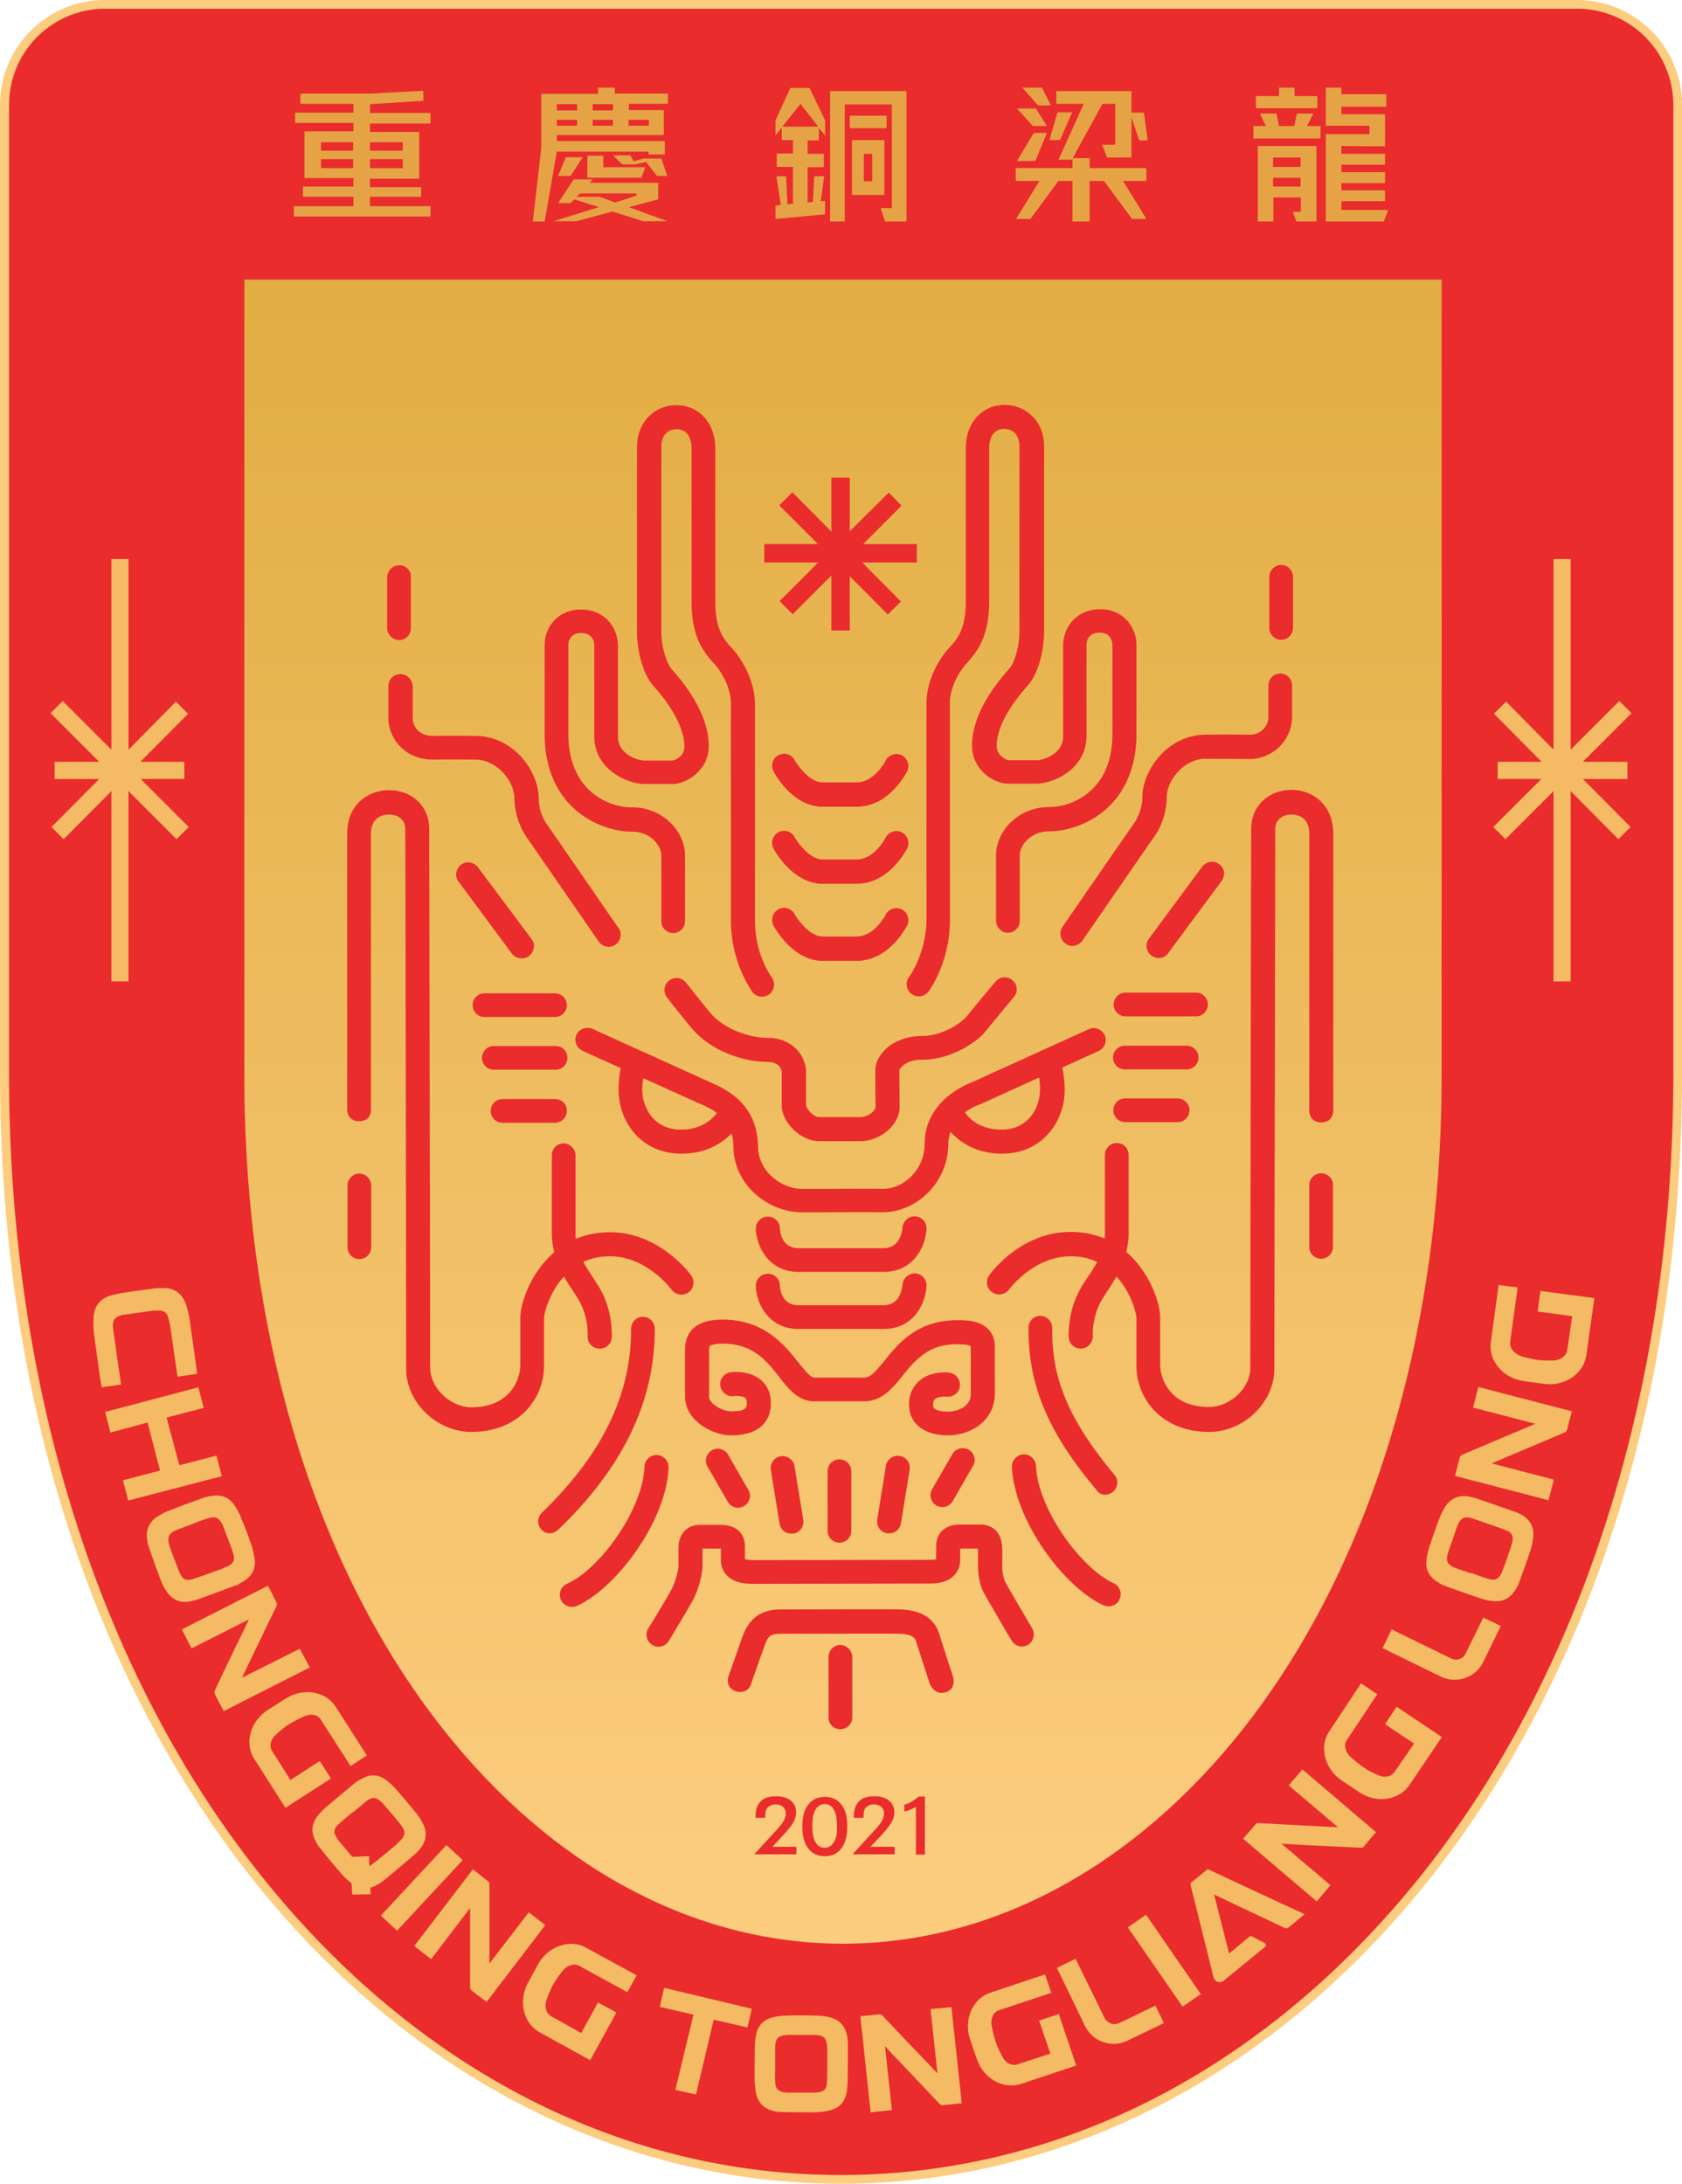 <svg xmlns="http://www.w3.org/2000/svg" viewBox="0 0 142.66 185.21"><linearGradient id="a" x1="400" x2="400" y1="661.657" y2="142.056" gradientUnits="userSpaceOnUse"><stop offset="0" stop-color="#fccd7f"/><stop offset="1" stop-color="#e2ad43"/></linearGradient><path fill="#fccd7f" d="M133.773 0H8.89C3.969 0 0 3.995 0 8.89v82.206c0 55.933 32.835 94.112 71.332 94.112s71.331-38.179 71.331-94.112V8.89c0-4.895-3.995-8.89-8.89-8.89"/><path fill="#ea2c2d" d="M71.332 184.467c-18.839 0-36.407-9.154-49.504-25.796C8.228 141.42.768 117.422.768 91.122V8.89A8.153 8.153 0 0 1 8.915.74h124.857a8.153 8.153 0 0 1 8.15 8.15v82.206c0 26.3-7.488 50.297-21.061 67.548-13.124 16.642-30.692 25.823-49.53 25.823"/><path fill="url(#a)" d="M400 672c-47.6 0-93.1-24.4-128.1-68.8-41-52-63.5-126.2-63.5-208.8v-255h383.2v255c0 82.6-22.6 156.8-63.5 208.8-35 44.3-80.5 68.8-128.1 68.8" transform="matrix(.265 0 0 .265 -34.502 -13.23)"/><g fill="#f4bb64"><path d="M11.933 66.066h3.704v-1.455h-3.73l4.047-4.074-1.031-1.032-4.022 4.074V47.413H9.446V63.58l-4.128-4.127-1.032 1.032 4.128 4.127H4.63v1.455h3.784l-4.048 4.075 1.032 1.032 4.048-4.075v16.14H10.9v-16.14l4.074 4.075 1.032-1.032zM130.73 66.066h-3.704v-1.455h3.731l-4.048-4.074 1.032-1.032 4.021 4.074V47.413h1.456V63.58l4.127-4.127 1.032 1.032-4.127 4.127h3.783v1.455h-3.783l4.048 4.075-1.032 1.032-4.048-4.075v16.14h-1.456v-16.14l-4.074 4.075-1.032-1.032z"/></g><g fill="#ea2c2d"><path d="m72.072 48.869 3.228 3.254 1.112-1.111-3.281-3.308h4.63v-1.56h-4.55l3.254-3.255-1.085-1.111-3.308 3.28v-4.55h-1.56v4.577l-3.308-3.334-1.111 1.111 3.28 3.281h-4.55v1.561H69.4l-3.28 3.281 1.11 1.111 3.281-3.28v4.656h1.561zM69.77 68.421h2.885c2.778 0 4.206-2.884 4.286-2.99a1.043 1.043 0 0 0-.45-1.375 1.043 1.043 0 0 0-1.376.45c0 .026-.952 1.851-2.46 1.851H69.77c-1.085 0-2.09-1.402-2.382-1.905-.264-.502-.9-.661-1.375-.396-.503.264-.662.9-.397 1.375.158.344 1.693 2.99 4.154 2.99M65.617 78.528c.158.291 1.693 2.964 4.154 2.964h2.884c2.778 0 4.206-2.884 4.286-2.99a1.043 1.043 0 0 0-.45-1.376 1.043 1.043 0 0 0-1.376.45c0 .026-.952 1.852-2.46 1.852H69.77c-1.085 0-2.09-1.402-2.382-1.905-.264-.503-.9-.662-1.375-.397-.503.291-.662.9-.397 1.402M65.617 71.993c.158.291 1.693 2.963 4.154 2.963h2.884c2.778 0 4.206-2.884 4.286-2.99a1.043 1.043 0 0 0-.45-1.375 1.043 1.043 0 0 0-1.376.45c0 .026-.952 1.852-2.46 1.852H69.77c-1.085 0-2.09-1.403-2.382-1.905-.264-.503-.9-.662-1.375-.397-.503.29-.662.9-.397 1.402M60.272 85.937c-.74-.873-2.064-2.593-2.09-2.593-.344-.45-.98-.53-1.429-.185s-.529.978-.185 1.428a84 84 0 0 0 2.143 2.673c1.667 1.931 4.419 2.804 6.403 2.804.847 0 1.19.53 1.19.873v2.805c0 1.482 1.641 3.043 3.176 3.043h3.492c.9 0 1.879-.424 2.514-1.085.529-.53.82-1.19.82-1.879 0-.45-.027-2.302-.027-3.042.053-.212.582-.9 1.905-.9h.027c2.381 0 4.604-1.429 5.397-2.434a366 366 0 0 1 2.382-2.884.987.987 0 0 0-.133-1.429.987.987 0 0 0-1.428.132c-.08.08-1.747 2.09-2.435 2.937-.45.556-2.063 1.667-3.81 1.667-1.243 0-2.38.423-3.122 1.164-.529.53-.82 1.164-.82 1.747 0 .714 0 2.619.027 3.069 0 .106-.08.264-.212.423-.265.265-.715.476-1.085.476h-3.466c-.53 0-1.138-.74-1.138-1.005V90.91c-.026-1.429-1.217-2.884-3.228-2.884-1.481 0-3.624-.662-4.868-2.09"/><path d="M48.895 87.762c-.238.503 0 1.112.503 1.35.026.026 1.455.661 3.254 1.481-.106.45-.185 1.112-.185 1.852 0 2.62 1.852 5.398 5.318 5.398 2.117 0 3.44-.873 4.26-1.72.106.344.159.714.159 1.138.052 3.334 3.042 5.556 5.794 5.556h1.693c1.561 0 3.52-.026 5.107 0h.053c1.375 0 2.778-.582 3.836-1.64a5.89 5.89 0 0 0 1.746-4.18c0-.371.08-.715.186-1.006.793.873 2.17 1.852 4.365 1.852 3.466 0 5.318-2.778 5.318-5.398 0-.767-.106-1.455-.211-1.905l3.095-1.402c.503-.238.741-.847.503-1.35s-.847-.74-1.35-.502l-9.948 4.524c-.502.186-3.969 1.614-3.969 5.213 0 1.032-.396 2.01-1.137 2.751-.662.662-1.535 1.059-2.408 1.059h-.026c-1.614-.027-3.572 0-5.133 0H68.05c-1.746 0-3.73-1.456-3.757-3.572-.053-3.255-2.117-4.577-3.652-5.292-1.27-.582-10.239-4.63-10.318-4.683-.609-.265-1.19-.026-1.429.476m34.158 5.927c.026 0 .053-.027.08-.027l5-2.275c.053.291.08.662.08 1.058 0 1.35-.874 3.36-3.282 3.36-1.746 0-2.672-.873-3.095-1.455.608-.45 1.164-.661 1.217-.661M54.557 91.44a732 732 0 0 0 5.16 2.328c.396.186.767.37 1.084.635-.45.582-1.376 1.403-3.042 1.403-2.408 0-3.281-2.011-3.281-3.36 0-.371.026-.715.08-1.006M67.733 107.87h7.197c2.725 0 3.598-2.38 3.651-3.65.027-.556-.397-1.033-.952-1.059s-1.032.397-1.085.953c-.027.29-.185 1.746-1.614 1.746h-7.197c-1.402 0-1.56-1.297-1.587-1.694a1.01 1.01 0 0 0-1.059-.979 1.01 1.01 0 0 0-.978 1.059c.052 1.429 1.058 3.625 3.624 3.625M67.733 112.712h7.197c2.725 0 3.598-2.38 3.651-3.65.027-.556-.397-1.033-.952-1.06s-1.032.398-1.085.953c-.027.291-.185 1.747-1.614 1.747h-7.197c-1.402 0-1.56-1.297-1.587-1.694a1.01 1.01 0 0 0-1.059-.979 1.01 1.01 0 0 0-.978 1.059c.052 1.455 1.058 3.624 3.624 3.624"/><path d="M83.794 112.712c-.741-.74-1.879-.74-2.62-.74-3.36 0-4.974 1.958-6.138 3.413-.741.9-1.19 1.455-1.746 1.455h-4.207c-.344 0-.847-.635-1.376-1.296-1.138-1.43-2.858-3.625-6.43-3.625-3.175 0-3.175 2.037-3.175 2.698v3.837c0 .714.292 1.402.874 1.984.767.768 1.984 1.297 3.016 1.297 2.91 0 3.387-1.694 3.387-2.699.026-1.005-.424-1.614-.794-1.958-.98-.873-2.46-.714-2.62-.688-.555.08-.952.582-.873 1.138s.582.952 1.138.873c.291-.026.82 0 1.005.185.027.027.106.106.106.397 0 .37 0 .714-1.35.714-.422 0-1.137-.264-1.56-.687-.132-.133-.291-.318-.291-.53v-3.863c0-.133 0-.396.053-.45s.344-.211 1.084-.211c2.593 0 3.731 1.455 4.816 2.831.794 1.032 1.64 2.064 2.963 2.064h4.207c1.535 0 2.434-1.111 3.307-2.196 1.059-1.297 2.17-2.646 4.551-2.646.265 0 1.059 0 1.19.159 0 0 .027.08.027.185v3.863c0 1.111-1.164 1.508-1.931 1.508-.397 0-.741-.053-.98-.159-.264-.106-.29-.238-.29-.397 0-.344.106-.45.159-.502.238-.212.793-.239 1.005-.212.556.053 1.058-.344 1.111-.9s-.344-1.058-.9-1.137c-.158-.027-1.613-.16-2.592.74-.37.344-.847.98-.82 2.011.026 1.588 1.296 2.567 3.307 2.567 1.931 0 3.969-1.244 3.969-3.546v-3.863c.026-.82-.291-1.349-.582-1.614M70.194 124.777v5.054a1.005 1.005 0 1 0 2.01 0v-5.054a1.005 1.005 0 1 0-2.01 0"/><path d="M83.45 135.096c.238.45 2.116 3.678 2.354 4.048.186.318.53.503.873.503.186 0 .344-.053.503-.132.476-.291.635-.9.37-1.403-.846-1.428-2.143-3.65-2.301-3.968s-.265-.98-.238-1.323v-1.323c0-.767-.186-1.35-.582-1.72-.212-.212-.635-.476-1.244-.476h-1.853c-.581 0-1.057.185-1.428.529-.238.238-.503.635-.503 1.296v1.112c-.079.026-.238.053-.476.053-.714 0-14.87.026-15.002.026-.397 0-.635-.053-.74-.08v-1.084c0-.423-.133-1.773-1.985-1.826h-1.852c-.635 0-1.032.265-1.27.503-.37.37-.556.926-.53 1.588v1.375c0 .318-.21 1.27-.581 1.985-.503.952-1.958 3.307-1.985 3.333-.29.477-.132 1.112.344 1.403s1.112.132 1.403-.344c.053-.106 1.481-2.434 2.037-3.44.503-.952.82-2.222.82-2.937v-1.455h1.561v1.006c0 .502.185.952.53 1.296.634.635 1.56.688 2.248.688.133 0 14.314-.027 15.002-.027 1.852 0 2.514-1.031 2.514-2.01v-.953h1.508v1.455c0 .027-.027 1.35.503 2.302"/><path d="M80.327 143.484c.609-.239.635-.953.477-1.376s-1.164-3.599-1.164-3.599c-.291-.9-1.112-1.958-3.308-2.01-1.111-.027-5.926 0-8.52 0h-1.534c-1.164 0-2.593.264-3.334 2.38-.238.689-1.005 2.885-1.164 3.308-.132.397-.053.979.53 1.217.634.265 1.216-.026 1.375-.529s.926-2.62 1.164-3.307c.318-.926.635-1.006 1.403-1.006h1.534c2.567 0 7.382-.026 8.467 0 1.243.027 1.376.45 1.429.609 0 0 1.032 3.201 1.164 3.598.132.37.608 1.058 1.481.715"/><path d="M71.279 146.659c.555 0 1.005-.45 1.005-1.006v-5.106c0-.556-.45-1.006-1.005-1.032-.556 0-1.006.45-1.006 1.005v5.107c-.026.582.424 1.032 1.006 1.032M76.306 123.481c-.556-.08-1.085.291-1.164.847l-.741 4.55c-.08.556.29 1.085.846 1.165h.16a1 1 0 0 0 1.005-.847l.74-4.55a1 1 0 0 0-.846-1.165M80.777 123.322l-1.72 2.99c-.29.476-.105 1.111.37 1.376.16.08.345.132.504.132.344 0 .688-.185.873-.503l1.72-2.99c.29-.476.105-1.11-.37-1.375s-1.112-.106-1.377.37M93.61 136.155c.132.052.264.079.423.079.397 0 .767-.212.926-.609.238-.502 0-1.11-.503-1.349-2.751-1.244-6.43-6.27-6.588-9.948-.026-.556-.503-1.006-1.058-.98s-1.006.503-.98 1.06c.186 4.523 4.42 10.238 7.78 11.747M93.742 126.762c.238 0 .45-.08.661-.238.424-.37.477-1.006.133-1.429-4.419-5.265-5.319-8.784-5.292-12.462 0-.556-.45-1.032-1.005-1.032-.556 0-1.006.45-1.006 1.006-.026 4.868 1.64 8.863 5.768 13.758.159.291.45.397.74.397"/><path d="M109.537 66.992c-1.957 0-3.386 1.376-3.413 3.228-.026 1.376-.079 43.683-.079 45.8 0 1.693-1.693 3.307-3.519 3.307-3.254 0-4.127-2.355-4.127-3.598v-4.022c0-1.032-.768-3.73-2.884-5.53a5.7 5.7 0 0 0 .211-1.534v-6.694c0-.556-.45-1.006-1.005-1.006-.556 0-1.006.45-1.006 1.032v6.668c0 .132 0 .264-.026.397a7.5 7.5 0 0 0-2.884-.556h-.026c-4.207 0-6.774 3.519-6.88 3.678a1.024 1.024 0 0 0 .238 1.428c.45.318 1.085.239 1.43-.211.026-.027 2.09-2.831 5.238-2.831h.026c.874 0 1.588.185 2.223.476-.265.503-.556.952-.847 1.376-.238.344-.45.661-.608.979-1.085 1.958-.953 3.968-.953 4.048.027.529.476.952 1.006.952h.079c.556-.053.979-.529.953-1.084 0-.027-.08-1.509.687-2.91.133-.239.318-.53.53-.848.238-.37.529-.82.793-1.27 1.27 1.376 1.694 3.149 1.694 3.52v4.021c0 2.805 2.116 5.636 6.164 5.636 2.937 0 5.53-2.487 5.53-5.345 0-2.143.08-44.45.08-45.773 0-.9.74-1.243 1.375-1.243.45 0 1.509.158 1.509 1.64v23.469c0 .344.158.979 1.005 1.005.82 0 1.032-.635 1.032-1.005V70.723c0-2.566-1.852-3.73-3.546-3.73"/><path d="M112.051 99.51c-.556 0-1.005.45-1.005 1.005v5.239a1.005 1.005 0 1 0 2.01 0v-5.239c.027-.555-.45-1.005-1.005-1.005M99.88 93.16h-4.445a1.005 1.005 0 1 0 0 2.01h4.445c.556 0 1.006-.45 1.006-1.005.026-.529-.45-1.005-1.006-1.005M101.653 89.694c0-.556-.45-1.006-1.006-1.006H95.41a1.005 1.005 0 1 0 0 2.011h5.238c.556 0 1.006-.45 1.006-1.005M102.447 85.196c0-.556-.45-1.006-1.006-1.006h-5.98a1.005 1.005 0 1 0 0 2.011h5.98c.556 0 1.006-.45 1.006-1.005M103.4 73.29c-.45-.344-1.086-.239-1.43.211l-4.524 6.112c-.344.45-.238 1.085.212 1.429.185.132.397.212.608.212a.98.98 0 0 0 .82-.424l4.525-6.112c.344-.476.264-1.11-.212-1.428M105.833 64.373a3.65 3.65 0 0 0 2.7-1.058 3.61 3.61 0 0 0 1.057-2.514V58.13a1.005 1.005 0 1 0-2.01 0v2.672c0 .397-.16.794-.45 1.059-.318.317-.741.476-1.27.45-1.985-.027-3.308 0-3.651 0-3.281.052-5.319 3.121-5.319 5.291 0 .767-.264 1.561-.688 2.196-.502.714-5.873 8.493-6.085 8.81-.317.45-.212 1.085.265 1.43.185.132.37.185.582.185.317 0 .635-.16.846-.45.053-.08 5.583-8.096 6.086-8.81.688-.953 1.058-2.197 1.058-3.361 0-1.27 1.323-3.228 3.307-3.254.318.026 1.614 0 3.572.026M108.664 47.916c-.555 0-1.005.45-1.005 1.032v4.313c0 .555.45 1.005 1.005 1.005.556 0 1.006-.45 1.006-1.032v-4.313c0-.555-.45-1.005-1.006-1.005M77.1 82.867c-.344.45-.239 1.085.211 1.43.185.132.397.21.609.21.317 0 .608-.131.82-.396.08-.106 1.826-2.46 1.826-6.059V59.611c0-1.244.74-2.62 1.428-3.36 1.138-1.218 1.905-2.594 1.905-5.266v-12.99c0-.265.053-1.615 1.244-1.615.397 0 .688.106.926.344.265.265.397.688.397 1.138v15.61c0 1.561-.503 2.884-.873 3.255-1.456 1.614-3.175 4.074-3.149 6.561.027 1.985 1.8 3.175 3.096 3.175h2.354c1.43 0 4.26-1.217 4.26-4.048v-7.7c0-.237.08-1.058 1.112-1.058.37 0 .635.106.82.318s.238.476.264.635v7.62c0 1.984-.555 3.572-1.693 4.683a5.33 5.33 0 0 1-3.651 1.535h-.027c-1.27 0-2.434.476-3.307 1.35-.767.766-1.19 1.772-1.19 2.75v5.53c0 .556.45 1.032 1.005 1.032s1.005-.45 1.005-1.005v-5.556c0-.424.212-.9.609-1.297.476-.476 1.138-.74 1.852-.74 1.429 0 3.519-.556 5.133-2.144 1.508-1.481 2.302-3.598 2.302-6.112v-7.62c0-.714-.291-1.402-.741-1.957-.582-.662-1.429-1.032-2.381-1.006-2.038.027-3.096 1.588-3.096 3.096v7.7c0 1.507-1.746 2.01-2.223 2.01h-2.354c-.212 0-1.032-.37-1.059-1.164-.026-1.429.926-3.255 2.646-5.186.82-.9 1.376-2.805 1.376-4.63V37.888c0-1.032-.344-1.958-1.005-2.593-.609-.608-1.43-.952-2.355-.952-1.905 0-3.281 1.534-3.281 3.651v12.991c0 2.25-.635 3.122-1.35 3.89-.925.979-1.984 2.83-1.984 4.762v18.415c-.053 2.858-1.455 4.789-1.481 4.815M66.225 123.507c-.555.08-.926.609-.846 1.165l.74 4.55a1 1 0 0 0 1.006.847h.159c.555-.08.926-.608.846-1.164l-.74-4.55a1.034 1.034 0 0 0-1.165-.848M60.378 123.005c-.476.29-.662.9-.37 1.376l1.72 2.99c.184.317.528.502.872.502.16 0 .344-.053.503-.132.476-.291.662-.9.37-1.376l-1.72-2.99c-.264-.476-.899-.661-1.375-.37M48.498 136.287c.132 0 .291-.027.423-.08 3.36-1.508 7.62-7.223 7.78-11.747.026-.556-.424-1.032-.98-1.058s-1.032.423-1.058.979c-.132 3.677-3.81 8.73-6.588 9.948-.503.238-.741.82-.503 1.35.159.37.53.608.926.608M46.62 130.043c.264 0 .502-.106.714-.291 5.53-5.318 8.202-10.901 8.202-17.066 0-.556-.45-1.005-1.005-1.005-.556 0-1.006.45-1.006 1.031.027 5.557-2.46 10.663-7.567 15.584-.397.397-.423 1.032-.026 1.43.158.21.423.317.688.317"/><path d="M32.994 69.083c.635 0 1.375.317 1.375 1.243.027 1.323.08 43.63.08 45.773 0 2.831 2.593 5.345 5.53 5.345 4.048 0 6.164-2.831 6.164-5.636v-4.022c0-.37.424-2.143 1.694-3.519.264.477.555.9.793 1.27.212.318.397.609.53.847.767 1.402.687 2.91.687 2.91a.996.996 0 0 0 .953 1.085h.08a.994.994 0 0 0 1.005-.952c0-.08.132-2.117-.953-4.048-.158-.318-.397-.635-.608-.98-.265-.423-.582-.872-.847-1.375a5.3 5.3 0 0 1 2.223-.476h.026c3.149 0 5.212 2.804 5.239 2.83.317.45.952.556 1.429.239.45-.318.555-.953.238-1.429-.106-.159-2.7-3.678-6.88-3.678h-.026c-1.111 0-2.064.212-2.884.556-.026-.132-.026-.265-.026-.397v-6.667c0-.556-.45-1.006-1.006-1.032-.555 0-1.005.45-1.005 1.005v6.694c0 .53.08 1.032.211 1.535-2.116 1.799-2.884 4.498-2.884 5.53v4.021c0 1.244-.873 3.599-4.127 3.599-1.8 0-3.493-1.614-3.519-3.308 0-2.116-.08-44.423-.08-45.8-.026-1.878-1.455-3.227-3.412-3.227-1.694 0-3.546 1.138-3.546 3.678v23.468c0 .424.318.926.98.926.793 0 1.031-.502 1.031-.926V70.697c.026-1.456 1.085-1.614 1.535-1.614"/><path d="M30.48 99.536c-.556 0-1.005.45-1.005 1.006v5.238a1.005 1.005 0 1 0 2.01 0v-5.238c0-.53-.45-1.006-1.005-1.006M47.07 93.213h-4.446a1.005 1.005 0 1 0 0 2.01h4.445c.556 0 1.006-.45 1.006-1.005.026-.556-.424-1.005-1.006-1.005M47.122 88.715h-5.238a1.005 1.005 0 1 0 0 2.01h5.238c.556 0 1.006-.45 1.006-1.005s-.424-1.005-1.006-1.005M41.09 86.254h5.98a1.005 1.005 0 1 0 0-2.01h-5.98a1.005 1.005 0 1 0 0 2.01M44.265 81.28a.9.9 0 0 0 .608-.212c.45-.344.556-.979.212-1.428l-4.55-6.086c-.345-.45-.98-.555-1.43-.212s-.555.98-.211 1.43l4.524 6.111c.212.265.53.397.847.397M33.946 57.176c-.556 0-1.005.45-1.005 1.006v2.672c0 .926.37 1.852 1.058 2.514.688.688 1.667 1.058 2.725 1.058 1.958-.026 3.255 0 3.598 0 1.985.026 3.308 1.984 3.308 3.254 0 1.165.397 2.408 1.058 3.36.503.715 6.033 8.732 6.086 8.811.185.291.502.45.846.45a.95.95 0 0 0 .582-.185c.45-.318.582-.953.265-1.402-.238-.318-5.583-8.097-6.086-8.811a3.85 3.85 0 0 1-.687-2.196c0-2.17-2.011-5.239-5.319-5.292-.344 0-1.666-.026-3.65 0-.504 0-.953-.159-1.27-.45a1.48 1.48 0 0 1-.45-1.058v-2.672c-.027-.609-.477-1.059-1.059-1.059M33.867 47.942c-.556 0-1.006.45-1.032 1.006v4.313c0 .555.45 1.005 1.005 1.031.556 0 1.006-.45 1.006-1.005v-4.313c.053-.555-.397-1.032-.98-1.032M62.018 54.901c-.714-.767-1.349-1.64-1.349-3.89v-12.99c0-2.117-1.376-3.652-3.28-3.652-.927 0-1.747.318-2.356.953-.661.661-1.005 1.587-1.005 2.593v15.61c0 1.8.556 3.704 1.376 4.63 1.72 1.905 2.646 3.757 2.646 5.186 0 .82-.847 1.164-1.059 1.164h-2.355c-.476 0-2.222-.502-2.222-2.01v-7.7c0-1.508-1.058-3.069-3.096-3.095-.952-.027-1.799.344-2.38 1.005a2.96 2.96 0 0 0-.742 1.958v7.62c0 2.513.794 4.63 2.302 6.112 1.614 1.587 3.704 2.143 5.133 2.143.714 0 1.376.264 1.852.74.37.371.609.847.609 1.297v5.556c0 .556.45 1.006 1.005 1.006.556 0 1.005-.45 1.005-1.032v-5.53c0-.979-.423-1.984-1.19-2.751a4.6 4.6 0 0 0-3.281-1.35h-.08c-1.005 0-2.486-.397-3.65-1.534-1.112-1.112-1.694-2.7-1.694-4.684v-7.62c0-.158.08-.45.265-.635.185-.211.45-.317.82-.317 1.032.026 1.111.82 1.111 1.058v7.7c0 2.83 2.831 4.048 4.26 4.048h2.355c1.27 0 3.069-1.19 3.095-3.175.027-2.487-1.693-4.948-3.148-6.562-.344-.397-.873-1.693-.873-3.254V37.888c0-.476.132-.873.397-1.137.211-.239.529-.344.926-.344 1.19 0 1.243 1.349 1.243 1.614v12.99c0 2.7.767 4.049 1.905 5.266.688.74 1.429 2.117 1.429 3.36V78.08c0 3.598 1.773 5.953 1.825 6.058.212.265.503.397.82.397.212 0 .424-.079.61-.211.449-.344.528-.98.21-1.429-.026-.027-1.428-1.905-1.428-4.842V59.637c-.026-1.905-1.085-3.757-2.01-4.736"/></g><g fill="#e5a345"><path d="M36.512 10.451v-.873H31.38v-.74l4.524-.292v-.847l-4.524.238h-5.9v.874h4.497v.74H25.03v.874h4.947v.714h-4.154v3.969h4.154v.714h-4.286v.873h4.286v.794h-5.053v.873h11.588v-.873H31.38v-.794h4.339v-.82h-4.34v-.714h4.181v-3.97h-4.18v-.714h5.132zm-9.286 1.614h2.725v.714h-2.725zm0 2.196v-.767h2.725v.767zm6.932 0H31.38v-.767h2.778zm0-2.196v.714H31.38v-.714zM51.17 13.203h-1.349v1.878h4.577l.344-.9H51.17z"/><path d="M52.15 7.964v-.53h-1.43v.53h-4.815v4.63l-.714 6.191h1.005l1.032-5.926h7.779v.238h1.376v-1.138h-9.155v-.503h9.075V9.34H53.34v-.53h3.307v-.873H52.15zm-4.922.873h1.72v.53h-1.72zm0 1.323h1.72v.503h-1.72zm3.043 0h1.72v.503h-1.72zm4.762 0v.503h-1.72v-.503zm-3.042-.794h-1.72v-.529h1.72z"/><path d="M47.334 14.922h1.058l1.032-1.587h-1.429zM53.87 13.944l.925-.212.926 1.19h.873l-.502-1.481h-1.508l-.847.238-.265-.503h-1.481l.793.768zM55.827 16.907v-1.402h-5.82l.264-.291h-1.614l-1.323 2.01h1.058l.318-.317 2.09.661-3.836 1.191h1.931l3.07-.82 2.566.82h2.063l-3.254-1.19zm-4.948-.212h-1.984l.291-.29h4.763l.052.184-1.825.582zM67.045 7.435l-1.27 2.778v1.27l.53-.662v1.059h.952v1.137h-1.376v1.138h1.376v3.122l-.476.053-.106-2.381h-.82l.37 2.434-.45.053v1.138l4.207-.397v-1.138l-.37.027.29-2.117h-.846l-.106 2.17-.45.052v-2.99h1.376v-1.137h-1.375v-1.138h.952v-1.058l.53.661v-1.296L68.658 7.46h-1.614zm-.688 3.307 1.535-1.931 1.508 1.931zM72.072 9.816h3.123v1.058h-3.123zM75.01 11.88h-2.752v4.656h2.751zm-1.747 1.164h.714v2.328h-.714z"/><path d="M75.644 17.648h-.952l.37 1.137h1.826V7.725h-6.482v11.06h1.243V8.864h3.995zM88.37 7.435h-1.666l1.35 1.508h1.084zM87.683 11.271l-1.429 2.381h1.561l.98-2.38zM89.006 11.88h.9l1.031-2.355h-1.243z"/><path d="m93.477 12.277.424 1.084h2.063V9.948l.662 1.958h.714l-.317-2.355h-1.059V7.726h-6.376V8.81h2.328l-2.143 4.736h1.138l2.593-4.736h1.085v3.466zM87.868 9.207h-1.614l1.35 1.482h1.19z"/><path d="m88.16 15.346-1.985 3.228h1.217l2.381-3.228h1.19v3.44h1.456v-3.44h1.217l2.381 3.228h1.217l-1.984-3.228h1.984V14.26H92.42v-.847h-1.455v.847h-4.816v1.085zM106.521 8.15V9.18h5.213V8.149h-1.932v-.714h-1.323v.714zM108.267 9.63h-1.402l.503 1.06h-1.058v1.057h5.688V10.69h-1.138l.53-1.058h-1.403l-.211 1.058h-1.297zM106.68 18.785h1.323v-2.037h2.328v1.217h-.688l.318.82h1.693v-6.403h-4.974zm3.625-2.963h-2.329v-.74h2.329zm0-1.667h-2.329v-.794h2.329zM113.77 15.531h3.705v-.926h-3.704v-.635h3.704v-.926h-3.704v-.662l2.381.027h1.323V9.684h-3.704v-.635h3.81V7.99h-3.81v-.555h-1.323v3.228h3.704v.714h-3.704v7.408h4.921l.37-.979h-3.968v-.74h3.704v-.926h-3.704z"/></g><g fill="#f4bb64"><path d="M71.914 173.514v-.265c0-.08 0-.159-.027-.212v-.079c-.106-1.058-.635-1.667-1.56-1.878a5.2 5.2 0 0 0-1.138-.133 38 38 0 0 0-2.461 0c-.397 0-.767.053-1.138.133-.794.185-1.296.661-1.455 1.481a3.6 3.6 0 0 0-.106.741c-.026 1.005-.026 2.064-.026 3.122 0 .318.053.635.08.9q.197 1.309 1.348 1.667c.239.079.503.132.768.132.82.026 1.693.026 2.751.026q.556 0 1.032-.079c1.217-.185 1.8-.794 1.879-2.037.053-.582.053-2.646.053-3.52m-6.165 1.428v-1.402c.026-.608.238-.846.794-.926.106-.026.238-.026.37-.026h2.037c.133 0 .291 0 .45.026.476.053.688.318.741.847.026.185.026.37.026.529v.635c0 .635 0 1.323-.026 1.984-.026.556-.238.794-.767.847-.238.026-.477.026-.688.026H66.94c-.133 0-.291 0-.424-.026-.529-.08-.74-.317-.767-.873-.027-.344 0-.714 0-1.058v-.477zM19.844 134.514l.238-.08a.8.8 0 0 0 .212-.105c.026-.027.052-.027.079-.053.952-.476 1.35-1.164 1.217-2.117a6.7 6.7 0 0 0-.265-1.11 30 30 0 0 0-.873-2.303c-.132-.37-.317-.688-.529-1.032-.45-.688-1.085-.979-1.905-.846-.238.026-.503.08-.74.158-.953.344-1.932.688-2.911 1.085-.318.106-.582.265-.82.397-.768.423-1.138 1.032-1.085 1.852.026.238.053.53.132.767.265.768.556 1.588.926 2.593.133.37.265.662.424.953.582 1.058 1.375 1.402 2.566 1.058.582-.185 2.514-.9 3.334-1.217m-3.52-5.265c.107-.053.239-.08.345-.132.317-.133.635-.238.979-.344.582-.186.873-.08 1.164.423.053.106.106.212.159.344.264.74.502 1.323.714 1.905.053.132.08.291.132.423.106.477-.053.768-.529.98-.185.079-.344.158-.476.211-.212.08-.397.159-.609.212-.608.238-1.243.45-1.852.661-.529.159-.82.053-1.058-.423a7 7 0 0 1-.265-.635c-.185-.503-.397-1.006-.608-1.64-.053-.133-.08-.265-.106-.398-.106-.502.053-.793.556-1.031.317-.133.661-.265.979-.37.158-.054.29-.107.45-.16zM78.925 170.392l.582 5.45-.529-.556a616 616 0 0 1-4.1-4.312.39.39 0 0 0-.318-.133l-.768.08-.82.08.873 8.148 1.8-.185-.583-5.424.582.635c1.35 1.402 2.673 2.805 4.022 4.234a.39.39 0 0 0 .318.132h.026c.185-.027.37-.053.556-.053.079 0 .158-.027.211-.027l.794-.079-.873-8.15zM44.847 162.19l-3.334 4.339v-6.694a.38.38 0 0 0-.159-.318 12 12 0 0 1-.608-.476l-.635-.503-4.974 6.51 1.428 1.11 3.308-4.339v6.694c0 .132.053.238.132.318.159.105.291.211.45.344.053.052.106.079.185.132l.635.476 4.974-6.509zM25.426 139.832l-4.894 2.46.317-.687c.873-1.8 1.72-3.572 2.593-5.371.053-.132.053-.238 0-.344a8 8 0 0 1-.344-.688l-.37-.714-7.303 3.704.82 1.614 4.869-2.46-.37.766c-.847 1.747-1.694 3.493-2.514 5.24-.053.132-.053.237 0 .343.08.159.159.318.264.503.027.08.08.132.106.212l.37.714 7.303-3.704zM8.916 119.75l.45 1.747 3.149-.847 1.058 4.075-3.148.82.45 1.72 7.937-2.064-.45-1.746-3.148.82-1.085-4.048 3.148-.82-.45-1.747zM13.467 111.151c.424 0 .662.16.794.556q.08.278.159.635c.159 1.032.29 2.09.45 3.122l.185 1.297 1.64-.239v-.212l-.159-1.19c-.158-1.111-.317-2.249-.476-3.36-.053-.344-.159-.714-.29-1.138-.318-.9-.953-1.376-1.88-1.376-.37 0-.687 0-.978.053-.768.106-1.614.212-2.593.37-.265.054-.556.107-.873.186-.926.265-1.456.9-1.508 1.826-.027.476-.027.926.026 1.375.08.662.185 1.323.265 1.958.052.397.105.768.158 1.138.053.397.106.794.186 1.19l.052.318 1.64-.238-.184-1.296c-.16-1.059-.291-2.09-.45-3.149-.027-.185-.053-.37-.053-.556 0-.45.185-.714.608-.846.133-.053.292-.08.424-.08.873-.132 1.667-.238 2.434-.344zM60.537 171.291l2.857.662.37-1.588-7.434-1.773-.37 1.614 2.857.662-1.535 6.376 1.747.397zM123.058 140.652l-5.027-2.46-.768 1.587 4.922 2.408a2.7 2.7 0 0 0 3.624-1.243l1.482-3.043-1.482-.715-1.508 3.07c-.211.45-.767.635-1.243.396M93.689 171.159l-2.46-5.027-1.588.767 2.381 4.921a2.7 2.7 0 0 0 3.625 1.244l3.069-1.482-.714-1.481-3.07 1.481a.96.96 0 0 1-1.243-.423M95.656 163.462l1.545-1.067 4.646 6.728-1.546 1.067zM32.3 162.469l5.566-5.989 1.376 1.28-5.566 5.988zM102.579 158.591c-.132-.08-.238-.026-.291.053-.423.344-.82.662-1.217.98-.132.105-.106.21-.08.317.424 1.666 1.482 5.926 1.932 7.752.106.397.582.556.873.291l3.519-2.884c.106-.08.08-.212-.026-.291l-1.218-.635-1.825 1.508-1.27-5s5.82 2.751 5.98 2.83c.052.027.211.053.29 0 .265-.211 1.403-1.164 1.403-1.164s-5.874-2.725-8.07-3.757M84.72 170.497l4.445-1.481-.53-1.561-4.656 1.56c-1.455.477-2.276 2.25-1.694 3.97l.556 1.614c.582 1.746 2.302 2.619 3.757 2.143l4.683-1.561-1.481-4.366-1.667.556.952 2.804s-1.56.503-2.751.9c-.556.185-1.059-.133-1.323-.662-.503-.952-.635-1.323-.874-2.487-.158-.555.027-1.243.583-1.429M109.3 151.421l4.18 3.545-.741-.026-5.953-.318c-.132 0-.238.027-.318.133-.158.185-.344.397-.502.582l-.53.608 6.245 5.319 1.164-1.376-4.154-3.52.873.054c1.931.105 3.89.185 5.82.29.133 0 .239-.026.318-.132.106-.132.238-.29.344-.423.053-.053.106-.106.133-.159l.529-.608-6.244-5.318zM114.22 147.585c.98-1.456 2.594-3.89 2.594-3.89l-1.376-.926-2.699 4.075c-.847 1.27-.423 3.175 1.085 4.18l1.428.953c1.535 1.032 3.414.688 4.287-.582l2.751-4.075-3.836-2.566-.979 1.481 2.46 1.64s-.925 1.35-1.64 2.382c-.317.476-.926.529-1.429.29-1.005-.449-1.296-.66-2.222-1.454-.45-.344-.74-1.032-.423-1.508M125.36 127.132l-.239-.08c-.079-.026-.158-.052-.211-.052-.027 0-.053 0-.08-.026-1.031-.239-1.772.052-2.275.846a7.5 7.5 0 0 0-.503 1.032c-.29.767-.555 1.561-.82 2.328-.106.37-.212.741-.238 1.112-.106.82.212 1.428.926 1.878.212.132.423.265.661.344q1.43.516 2.937 1.032c.318.106.635.185.873.212.874.158 1.535-.08 2.011-.741.133-.185.291-.423.397-.688a83 83 0 0 0 .926-2.593 5.7 5.7 0 0 0 .265-1.005c.238-1.191-.185-1.958-1.297-2.435-.555-.211-2.487-.873-3.333-1.164m-.662 6.297c-.106-.053-.238-.079-.344-.132-.317-.106-.661-.212-.979-.344-.555-.212-.74-.503-.608-1.058.026-.106.053-.238.105-.37.265-.741.477-1.35.662-1.932.053-.132.106-.265.185-.423.212-.424.53-.556 1.032-.424.185.053.344.106.503.159.211.08.397.132.608.212.609.211 1.244.423 1.852.661.503.185.662.476.556 1.006-.053.211-.132.45-.212.661a33 33 0 0 1-.582 1.667c-.053.132-.106.264-.159.37-.238.477-.555.582-1.084.424-.344-.106-.688-.212-1.006-.344-.158-.053-.29-.106-.45-.16zM124.936 119.38l5.292 1.376-.688.29c-1.826.768-3.651 1.535-5.503 2.33-.133.052-.186.131-.238.264-.053.238-.133.502-.186.74l-.211.794 7.937 2.064.45-1.746-5.265-1.376.793-.344c1.8-.767 3.572-1.508 5.372-2.275.132-.053.185-.133.238-.265v-.026c.053-.186.079-.37.132-.53.026-.079.026-.132.053-.211l.212-.768-7.938-2.063zM128.085 113.824c.238-1.747.635-4.63.635-4.63l-1.614-.212-.662 4.868c-.211 1.508 1.006 3.043 2.805 3.281l1.693.238c1.826.238 3.387-.9 3.599-2.408l.688-4.868-4.578-.608-.238 1.746 2.937.397s-.238 1.64-.423 2.857c-.08.556-.609.873-1.165.9-1.084.026-1.455-.027-2.619-.318-.608-.185-1.138-.661-1.058-1.243M49.107 166.714c1.534.847 4.1 2.249 4.1 2.249l.794-1.429-4.312-2.355c-1.35-.74-3.202-.132-4.075 1.456l-.82 1.508c-.873 1.614-.37 3.466.952 4.207l4.313 2.38 2.223-4.047-1.561-.847-1.43 2.593s-1.428-.82-2.513-1.402c-.502-.291-.608-.873-.423-1.403.37-1.032.53-1.349 1.244-2.328.343-.503 1.005-.847 1.508-.582M27.2 145.838c.952 1.482 2.54 3.943 2.54 3.943l1.375-.9-2.646-4.127c-.82-1.297-2.752-1.667-4.286-.662l-1.455.926c-1.561 1.006-1.985 2.884-1.164 4.154l2.645 4.154 3.863-2.487-.952-1.482-2.487 1.614s-.873-1.402-1.535-2.434c-.317-.476-.106-1.058.318-1.429.82-.74 1.11-.926 2.196-1.455.555-.317 1.296-.317 1.587.185M31.432 160.655l-.026-.556c.291-.079.609-.238.926-.45.476-.343 2.037-1.693 2.699-2.248l.185-.16.159-.158c.026-.026.026-.053.053-.053.74-.767.873-1.56.423-2.408a5 5 0 0 0-.635-.952c-.53-.635-1.058-1.27-1.587-1.879a6 6 0 0 0-.847-.793c-.635-.503-1.35-.556-2.064-.159-.212.106-.45.238-.635.397-.767.635-1.587 1.323-2.381 1.984-.238.212-.476.45-.635.635-.582.662-.715 1.376-.397 2.09.106.212.212.477.397.688a60 60 0 0 0 1.746 2.117c.238.291.476.53.714.74.106.08.186.16.292.239l.052.952zm-2.645-4.471c-.08-.106-.186-.212-.238-.344-.292-.45-.239-.768.185-1.138.264-.238.529-.476.793-.688.133-.106.239-.212.37-.291l.08-.053c.106-.08.185-.159.291-.238.265-.212.53-.45.794-.662.476-.37.794-.37 1.217 0l.265.265c.502.582.926 1.085 1.323 1.561.079.106.185.238.264.37.265.397.212.741-.159 1.112l-.37.37c-.159.132-.317.265-.503.423-.502.424-1.005.847-1.534 1.244l-.238.159-.027-.847-1.429.053c-.344-.423-.687-.82-1.084-1.296"/></g><g fill="#ea2c2d"><path d="M67.548 156.633v.635h-3.572l1.985-2.17c.238-.264.423-.502.529-.714s.159-.397.159-.555c0-.238-.08-.424-.239-.582s-.37-.212-.635-.212c-.238 0-.45.08-.608.212-.318.264-.238.688-.265.926h-.82c0-.45.027-1.006.476-1.429.291-.291.741-.397 1.297-.397.502 0 .926.132 1.217.37s.45.583.45.98c0 .29-.08.608-.265.899-.159.291-.53.74-1.085 1.323l-.661.714zM75.882 156.633v.635h-3.571l1.984-2.17c.238-.264.423-.502.53-.714s.158-.397.158-.555a.78.78 0 0 0-.238-.582.97.97 0 0 0-.635-.212c-.238 0-.45.08-.609.212-.317.264-.238.688-.264.926h-.82c0-.45.026-1.006.476-1.429.29-.291.74-.397 1.296-.397.503 0 .926.132 1.217.37s.45.583.45.98c0 .29-.08.608-.265.899s-.529.74-1.084 1.323l-.688.714zM71.86 154.94c0 .767-.158 1.376-.502 1.826s-.82.661-1.402.661c-.609 0-1.059-.212-1.402-.661s-.503-1.059-.503-1.852.159-1.403.503-1.853.82-.661 1.402-.661c.608 0 1.085.212 1.402.661.344.397.503 1.032.503 1.879m-1.93 1.773q.515 0 .793-.477c.278-.477.265-.767.265-1.375s-.08-1.059-.265-1.376-.423-.476-.767-.476-.609.158-.794.476-.265.767-.265 1.376c0 .582.08 1.058.265 1.375s.45.477.767.477M77.682 157.268v-4.021a3.5 3.5 0 0 1-.98.397v-.583c.398-.105.874-.37 1.191-.687h.556v4.92h-.767z"/></g></svg>